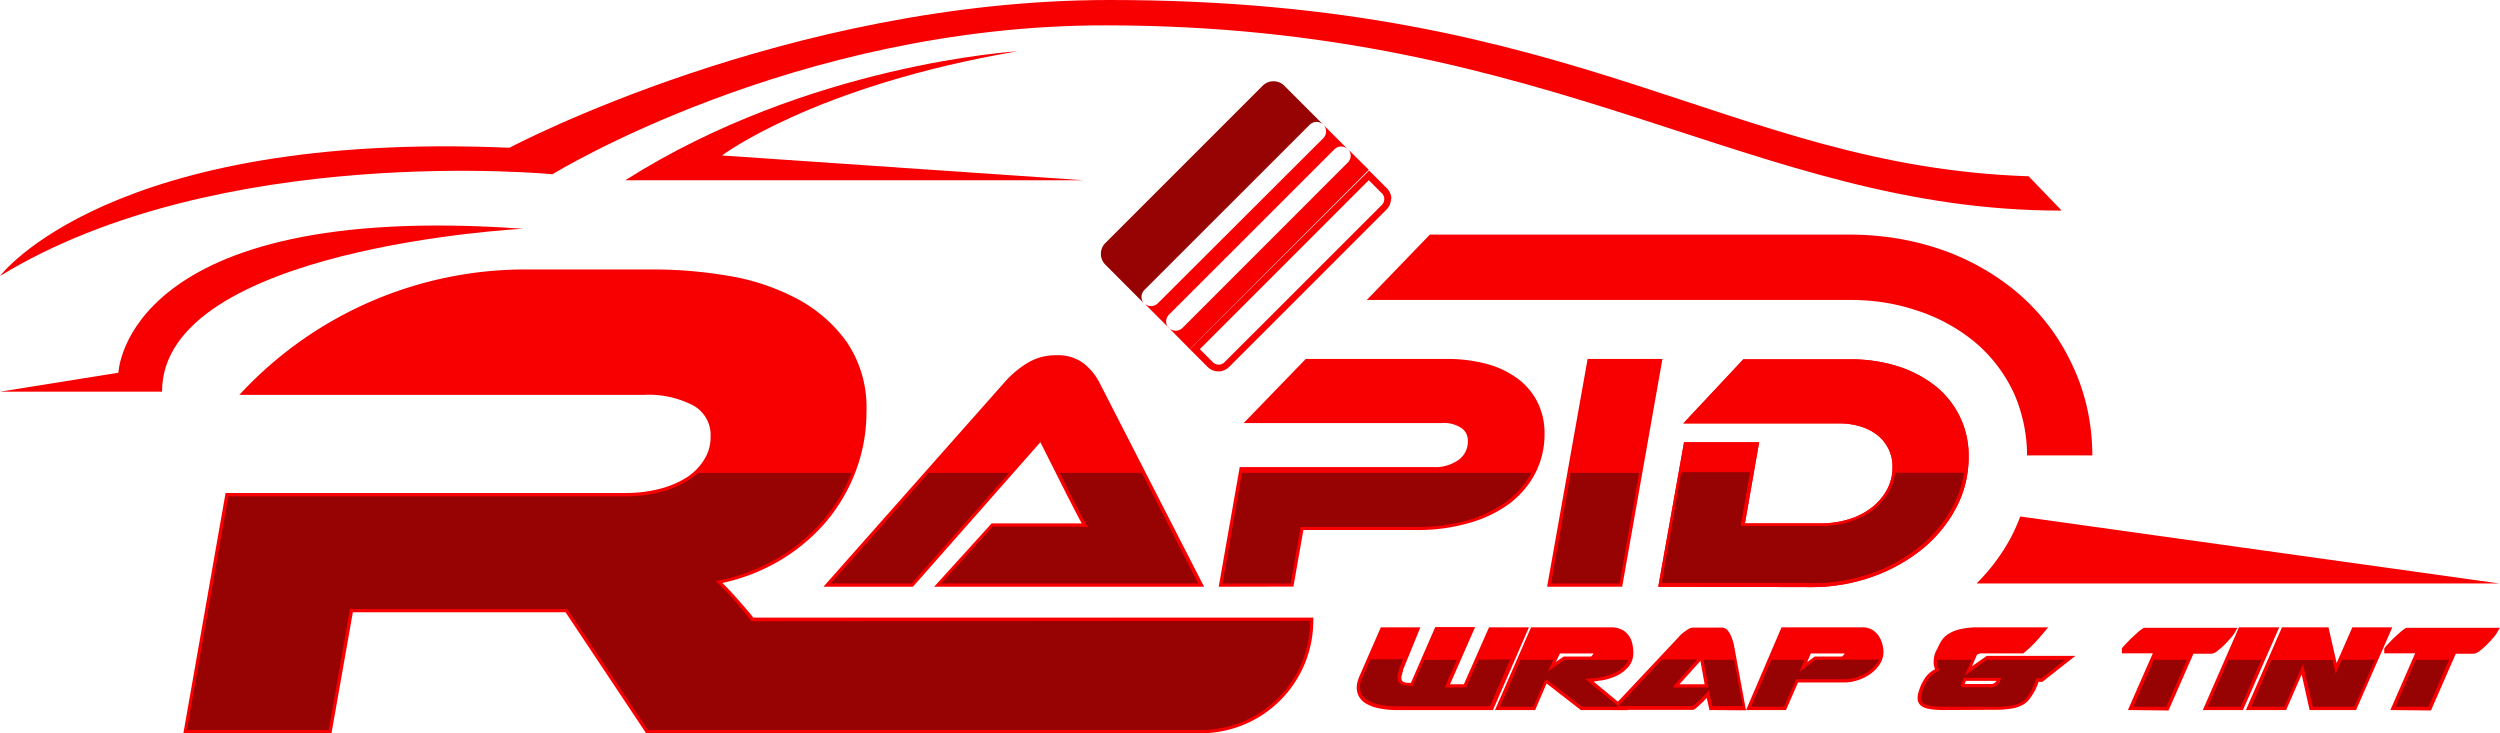 <svg xmlns="http://www.w3.org/2000/svg" viewBox="0 0 282.06 82.73"><defs><style>.cls-1{fill:#f80001;}.cls-2{fill:#960302;}</style></defs><g id="Layer_2" data-name="Layer 2"><g id="Layer_1-2" data-name="Layer 1"><path class="cls-1" d="M0,44.19l13.36-2.14S14,22.56,59,25.81c0,0-40.72,2.09-40.72,18.38Z"/><path class="cls-1" d="M0,31.14S12.3,14.72,57.48,16.67c0,0,31.34-16.67,67.74-16.67C178.49,0,195,18.74,228.88,19.89l3.65,3.79v.08c-34.71,0-56.73-20.9-107.87-20.9-35.08,0-62.33,16.8-62.33,16.8S24.74,16,0,31.14Z"/><path class="cls-1" d="M114.77,5.79S91.26,7.18,70.54,20.34h51.74l-40.82-2.8S91.82,9.7,114.77,5.79Z"/><path class="cls-1" d="M236.07,51.38H228.7v-.06a17.3,17.3,0,0,0-.59-4.4,16,16,0,0,0-1-2.78,16.68,16.68,0,0,0-4.53-5.73A19.82,19.82,0,0,0,216.17,35a22.71,22.71,0,0,0-4.54-1,26.4,26.4,0,0,0-3-.16H154.21l7.11-7.37h47.33a33.36,33.36,0,0,1,3.77.21,30.94,30.94,0,0,1,6,1.28,27.1,27.1,0,0,1,8.77,4.71A23.85,23.85,0,0,1,233.72,41a23,23,0,0,1,1.5,4,24.27,24.27,0,0,1,.84,6C236.06,51.13,236.07,51.25,236.07,51.38Z"/><path class="cls-1" d="M282,65.83h-59a21.79,21.79,0,0,0,3.93-5.29,20,20,0,0,0,1-2.27Z"/><path class="cls-1" d="M157.74,80.11a10,10,0,0,1-2.14-.19,4.84,4.84,0,0,1-1.43-.51,2.21,2.21,0,0,1-.84-.82,2.07,2.07,0,0,1-.26-1,2.59,2.59,0,0,1,.08-.63,4.32,4.32,0,0,1,.19-.58l2.45-5.6h4.46l-1.92,4.71-.05.22-.09.32c0,.1-.06.19-.08.27a.58.58,0,0,0,0,.1.76.76,0,0,0,.07.4.6.6,0,0,0,.22.16,1.91,1.91,0,0,0,.44.08l.35,0,2.74-6.29h4.5L163.6,77.2h1.56L168,70.78h4.5l-4.06,9.33Z"/><path class="cls-1" d="M178.35,80.11l-3.86-3-1.29,3h-4.53l4.07-9.33h9a2.7,2.7,0,0,1,1.31.29,2.28,2.28,0,0,1,.79.75,2.75,2.75,0,0,1,.35.93,4.69,4.69,0,0,1,.09.88,2.38,2.38,0,0,1-.58,1.63,4,4,0,0,1-1.34,1,6.59,6.59,0,0,1-1.73.52c-.28,0-.55.09-.83.12l3.88,3.22Zm-2.82-5.42.9-.62h3.08l.12-.12.14-.16,0-.06H176Z"/><path class="cls-1" d="M192.87,80.11l-.31-1.37-.37.39c-.21.21-.42.4-.62.58a2.07,2.07,0,0,1-.53.38l-.07,0h-8.75s.11-.53.12-.56v-.07l0,0,0-.18h.09l6.94-7.38a1.59,1.59,0,0,1,.25-.27,3,3,0,0,1,.42-.35c.15-.11.29-.21.44-.3a1.06,1.06,0,0,1,.52-.17h3.27a.84.84,0,0,1,.65.31,2.58,2.58,0,0,1,.33.52,5.17,5.17,0,0,1,.23.59c.06.2.11.36.14.5l1.37,7.41Zm-.55-2.91-.47-2.63-2.37,2.63Z"/><path class="cls-1" d="M197,80.11,201,70.78h9.17a2.07,2.07,0,0,1,1.12.31,2.39,2.39,0,0,1,.72.73,3.23,3.23,0,0,1,.37.88,3.32,3.32,0,0,1,.12.83,2.54,2.54,0,0,1-.45,1.46A4.27,4.27,0,0,1,211,76.06a5.06,5.06,0,0,1-1.42.69,4.7,4.7,0,0,1-1.49.25h-5.23l-1.36,3.11Zm6.89-5.4.86-.64h3.09l.12-.13a1,1,0,0,0,.14-.15l0-.06s0,0,0,0h-3.8Z"/><path class="cls-1" d="M219.46,80.11a12.65,12.65,0,0,1-1.36-.06,3.81,3.81,0,0,1-.94-.2,1.36,1.36,0,0,1-.62-.44,1.14,1.14,0,0,1-.19-.66,2.37,2.37,0,0,1,.09-.61c.06-.2.13-.42.22-.65l.1-.25.3-.54a2.94,2.94,0,0,1,1.16-1.14l.11-.06a.35.35,0,0,1-.06-.14,1.87,1.87,0,0,1-.11-.64,3.46,3.46,0,0,1,.11-.84,2.44,2.44,0,0,1,.31-.69l.1-.23a5.82,5.82,0,0,1,.4-.72,2.53,2.53,0,0,1,.8-.75,4.4,4.4,0,0,1,1.3-.51,8.76,8.76,0,0,1,2-.2h7.9l-.5.6c-.32.39-.66.77-1,1.14a14.69,14.69,0,0,1-1.21,1.12l-.1.08h-4.85l-.22.07a.32.32,0,0,0-.17.12l-.54,1.26L224.15,74h10l-3.72,2.93H230l-.06.17a2.45,2.45,0,0,1-.19.46l-.08.21a8.92,8.92,0,0,1-.62,1,2.62,2.62,0,0,1-.85.77,4.19,4.19,0,0,1-1.28.41,11.17,11.17,0,0,1-1.92.13Zm5.28-2.94a.34.34,0,0,0,.2-.06l.24-.18.08-.11H221.8l-.14.35Z"/><path class="cls-1" d="M240.08,80.11l2.81-6.4H239.4v-.48c0-.11.09-.2.37-.51l.65-.67.76-.7a4.93,4.93,0,0,1,.7-.52l.09,0h10.47l-.31.55a3.91,3.91,0,0,1-.49.65c-.22.25-.45.5-.7.75s-.5.46-.74.64a1.32,1.32,0,0,1-.73.34h-2l-2.81,6.4Z"/><polygon class="cls-1" points="248.53 80.11 252.61 70.78 257.15 70.78 253.06 80.11 248.53 80.11"/><polygon class="cls-1" points="260.58 80.11 259.68 76.09 257.93 80.11 253.39 80.11 257.46 70.78 262.71 70.78 263.63 74.81 265.4 70.78 269.91 70.78 265.82 80.11 260.58 80.11"/><path class="cls-1" d="M269.69,80.11l2.8-6.4H269v-.47c0-.11.08-.21.37-.52s.39-.42.64-.67.51-.47.77-.7a4,4,0,0,1,.7-.52l.08,0h10.48l-.32.55a3.91,3.91,0,0,1-.49.65c-.21.25-.45.5-.7.75a6.87,6.87,0,0,1-.74.64,1.3,1.3,0,0,1-.72.34h-2l-2.8,6.4Z"/><path class="cls-2" d="M166.77,74.44l-1.36,3.13H163l1.37-3.13h-3.69l-1.33,3a3.81,3.81,0,0,0-.59-.08,2.33,2.33,0,0,1-.55-.11.79.79,0,0,1-.39-.28,1.13,1.13,0,0,1-.14-.63,1.05,1.05,0,0,1,0-.18c0-.09.05-.19.08-.28s.07-.21.09-.32l.06-.23.38-.94H154.6l-.91,2.08a3,3,0,0,0-.18.53,1.93,1.93,0,0,0-.07.53,1.71,1.71,0,0,0,.21.83,1.73,1.73,0,0,0,.71.68,4.38,4.38,0,0,0,1.32.47,9.87,9.87,0,0,0,2,.18h10.42l2.31-5.3Z"/><path class="cls-2" d="M182.16,75.91a3.38,3.38,0,0,0,1.22-.89,2,2,0,0,0,.35-.58h-7.19l-1.91,1.33.62-1.33h-3.7l-2.32,5.3H173l1.28-2.95.21-.13,4,3.08h4.15l-3.81-3.16a11.77,11.77,0,0,0,1.72-.17A6.33,6.33,0,0,0,182.16,75.91Z"/><path class="cls-2" d="M195.64,74.44H192.2l.55,3.13H188.8v-.16l2.67-3h-3.94l-4.83,5.14v0a.53.53,0,0,0,0,.11h8.24a1.81,1.81,0,0,0,.42-.31c.19-.17.4-.36.6-.57a7.24,7.24,0,0,0,.55-.58,1.52,1.52,0,0,0,.27-.37l.41,1.83h3.45Z"/><path class="cls-2" d="M204.84,74.44,203,75.82l.6-1.38h-3.74l-2.31,5.3h3.73l1.37-3.11h5.46a5,5,0,0,0,2.7-.87,3.89,3.89,0,0,0,1-1,2.21,2.21,0,0,0,.18-.34Z"/><path class="cls-2" d="M224.17,74.44l-2.51,1.8.78-1.8h-3.89a2.46,2.46,0,0,0,0,.28,1.42,1.42,0,0,0,.09.52.53.53,0,0,0,.3.34c-.13.08-.3.18-.53.3a2.36,2.36,0,0,0-.65.51,2.39,2.39,0,0,0-.36.49c-.11.19-.2.35-.27.5l-.1.24a5,5,0,0,0-.21.62,2.05,2.05,0,0,0-.08.51.73.73,0,0,0,.13.45.91.91,0,0,0,.44.31,3.84,3.84,0,0,0,.85.17,12,12,0,0,0,1.32.06H225a11.76,11.76,0,0,0,1.87-.12,3.6,3.6,0,0,0,1.16-.37,2.31,2.31,0,0,0,.73-.66,8.86,8.86,0,0,0,.58-1l.09-.24a2.4,2.4,0,0,0,.17-.4,4,4,0,0,0,.12-.43h.62L233,74.44Zm1.52,2.32a.91.91,0,0,1-.12.26l-.11.16a1.92,1.92,0,0,1-.31.23.67.67,0,0,1-.41.13h-3.11l-.15,0a.21.21,0,0,1-.13-.07.36.36,0,0,1-.1-.11.42.42,0,0,1,0-.16l.3-.73h4.21A.93.93,0,0,1,225.69,76.76Z"/><path class="cls-2" d="M243,74.44l-2.32,5.3h3.74l2.33-5.3Z"/><path class="cls-2" d="M251.41,74.44l-2.32,5.3h3.73l2.32-5.3Z"/><path class="cls-2" d="M264.2,74.44,263.52,76l-.35-1.54h-6.9L254,79.74h3.73l2.11-4.83,1.09,4.83h4.7l2.32-5.3Z"/><path class="cls-2" d="M272.57,74.44l-2.32,5.3H274l2.32-5.3Z"/><path class="cls-1" d="M156.18,22.46a1,1,0,0,1-.27.66L138.15,40.87a.93.93,0,0,1-1.31,0l-1.47-1.48,19.06-19.06,1.48,1.48a.91.91,0,0,1,.27.65m.8,0a1.72,1.72,0,0,0-.51-1.22l-2-2L134.24,39.39l2,2a1.71,1.71,0,0,0,2.44,0l17.75-17.75a1.72,1.72,0,0,0,.51-1.22Z"/><path class="cls-1" d="M134.24,39.39,131.88,37a1.09,1.09,0,0,0,1.53,0l18.66-18.67a1.09,1.09,0,0,0,.32-.76,1.07,1.07,0,0,0-.32-.76l2.36,2.35Z"/><path class="cls-1" d="M131.88,37l-2.78-2.78a1.09,1.09,0,0,0,1.53,0L149.3,15.59a1.07,1.07,0,0,0,.31-.76,1.06,1.06,0,0,0-.31-.76l2.77,2.78a1.07,1.07,0,0,0-1.52,0L131.88,35.51a1.1,1.1,0,0,0,0,1.53Z"/><path class="cls-2" d="M128.79,33.5a1.07,1.07,0,0,0,.31.76l-4.39-4.4a1.73,1.73,0,0,1,0-2.44L142.46,9.67a1.73,1.73,0,0,1,2.44,0l4.4,4.4a1.09,1.09,0,0,0-1.53,0L129.1,32.73A1.1,1.1,0,0,0,128.79,33.5Z"/><path class="cls-1" d="M72.9,82.73,63.81,69.08h-24L37.4,82.73H20.69l4.76-27.11H70.64a15.1,15.1,0,0,0,3.72-.45,10.79,10.79,0,0,0,3.06-1.27,6.4,6.4,0,0,0,2-2,4.73,4.73,0,0,0,.75-2.62,3.79,3.79,0,0,0-1.9-3.5,10.8,10.8,0,0,0-5.59-1.23H27l.59-.62A43.9,43.9,0,0,1,59.18,30.4H73.8a51.2,51.2,0,0,1,8.27.7,25.42,25.42,0,0,1,7.75,2.55,16.27,16.27,0,0,1,5.71,4.93,13.16,13.16,0,0,1,2.23,7.84,18.89,18.89,0,0,1-1.22,6.76A19.45,19.45,0,0,1,93.09,59a20.89,20.89,0,0,1-5.38,4.4,21.73,21.73,0,0,1-6.21,2.37c.59.58,1.23,1.26,1.94,2.08.45.52,1,1.12,1.55,1.83h63.18v.37a12.7,12.7,0,0,1-12.68,12.68Z"/><path class="cls-1" d="M105.39,66.2l6.49-7.15h8.74c.52,0,1,0,1.43,0-.19-.34-.39-.71-.6-1.12l-1-1.93-3.07-6.11L103,66.2H92.9L113.45,43a11.23,11.23,0,0,1,2.39-2,6.12,6.12,0,0,1,3.37-.92,4.78,4.78,0,0,1,3,.88A6.56,6.56,0,0,1,124,43.08L135.85,66.2Z"/><path class="cls-1" d="M137.5,66.2l2.37-13.5h21.8a4.55,4.55,0,0,0,2.94-.85,2.54,2.54,0,0,0,1-2.1,1.71,1.71,0,0,0-.7-1.44,3.6,3.6,0,0,0-2.25-.58H140.32l7-7.23h15.82a17.13,17.13,0,0,1,4.71.59,10.34,10.34,0,0,1,3.49,1.71,7.41,7.41,0,0,1,2.17,2.67,7.76,7.76,0,0,1,.75,3.42,9.65,9.65,0,0,1-1,4.42,10.34,10.34,0,0,1-2.9,3.47A14.07,14.07,0,0,1,165.77,59a20.88,20.88,0,0,1-6,.8H147.05l-1.12,6.38Z"/><polygon class="cls-1" points="174.55 66.2 179.12 40.5 187.56 40.5 183.02 66.2 174.55 66.2"/><path class="cls-1" d="M187.09,66.2,190,49.9h8.47l-1.6,9.15h8.51a10.82,10.82,0,0,0,3.23-.47,7.9,7.9,0,0,0,2.57-1.32,6.4,6.4,0,0,0,1.71-2,5.34,5.34,0,0,0,.63-2.57,4.47,4.47,0,0,0-.43-2,4.66,4.66,0,0,0-1.21-1.55,5.84,5.84,0,0,0-1.89-1,8.07,8.07,0,0,0-2.48-.37H189.92l6.77-7.23h12a17.69,17.69,0,0,1,5.46.8,13.24,13.24,0,0,1,4.25,2.25,10,10,0,0,1,3.71,7.92,12.2,12.2,0,0,1-1.42,5.8,15.13,15.13,0,0,1-3.86,4.67,19.06,19.06,0,0,1-5.67,3.12,20.52,20.52,0,0,1-6.88,1.14Z"/><path class="cls-1" d="M187.09,66.2,190,49.9h8.47l-1.6,9.15h8.51a10.82,10.82,0,0,0,3.23-.47,7.9,7.9,0,0,0,2.57-1.32,6.4,6.4,0,0,0,1.71-2,5.34,5.34,0,0,0,.63-2.57,4.47,4.47,0,0,0-.43-2,4.66,4.66,0,0,0-1.21-1.55,5.84,5.84,0,0,0-1.89-1,8.07,8.07,0,0,0-2.48-.37H189.92l6.77-7.23h12a17.69,17.69,0,0,1,5.46.8,13.24,13.24,0,0,1,4.25,2.25,10,10,0,0,1,3.71,7.92,12.2,12.2,0,0,1-1.42,5.8,15.13,15.13,0,0,1-3.86,4.67,19.06,19.06,0,0,1-5.67,3.12,20.52,20.52,0,0,1-6.88,1.14Z"/><path class="cls-2" d="M147.81,70.05a12.32,12.32,0,0,1-12.32,12.31H73.1L64,68.71H39.48L37.09,82.36h-16L25.76,56H70.64a15.78,15.78,0,0,0,3.81-.46,11.21,11.21,0,0,0,3.16-1.32,6.92,6.92,0,0,0,1.12-.86H96.08a19.06,19.06,0,0,1-3.28,5.41,20,20,0,0,1-5.28,4.32,21.55,21.55,0,0,1-6.78,2.47,32.56,32.56,0,0,1,2.43,2.54c.47.55,1,1.2,1.65,2Z"/><path class="cls-2" d="M128.83,53.35h-9.28l1.26,2.52,1,1.92c.35.69.66,1.25.94,1.7-.6-.05-1.3-.08-2.1-.08H112l-5.82,6.42h29Zm-24.05,0L93.72,65.83h9.14l11-12.48Z"/><path class="cls-2" d="M140.12,53.35l-2.18,12.48h7.68l1.12-6.38H159.8a20.43,20.43,0,0,0,5.86-.78,13.79,13.79,0,0,0,4.43-2.18,9.89,9.89,0,0,0,2.68-3.14Z"/><path class="cls-2" d="M177.21,53.35,175,65.83h7.73l2.2-12.48Z"/><path class="cls-2" d="M213.83,53.35a5.57,5.57,0,0,1-.63,2,6.91,6.91,0,0,1-1.81,2.15,8.34,8.34,0,0,1-2.69,1.38,10.88,10.88,0,0,1-3.34.48h-9l1.07-6.06h-7.73l-2.21,12.48h16.72A20.09,20.09,0,0,0,211,64.71a18.24,18.24,0,0,0,5.56-3.06,14.78,14.78,0,0,0,3.77-4.55,11.72,11.72,0,0,0,1.23-3.75Z"/><path class="cls-2" d="M213.83,53.35a5.57,5.57,0,0,1-.63,2,6.91,6.91,0,0,1-1.81,2.15,8.34,8.34,0,0,1-2.69,1.38,10.88,10.88,0,0,1-3.34.48h-9l1.07-6.06h-7.73l-2.21,12.48h16.72A20.09,20.09,0,0,0,211,64.71a18.24,18.24,0,0,0,5.56-3.06,14.78,14.78,0,0,0,3.77-4.55,11.72,11.72,0,0,0,1.23-3.75Z"/></g></g></svg>